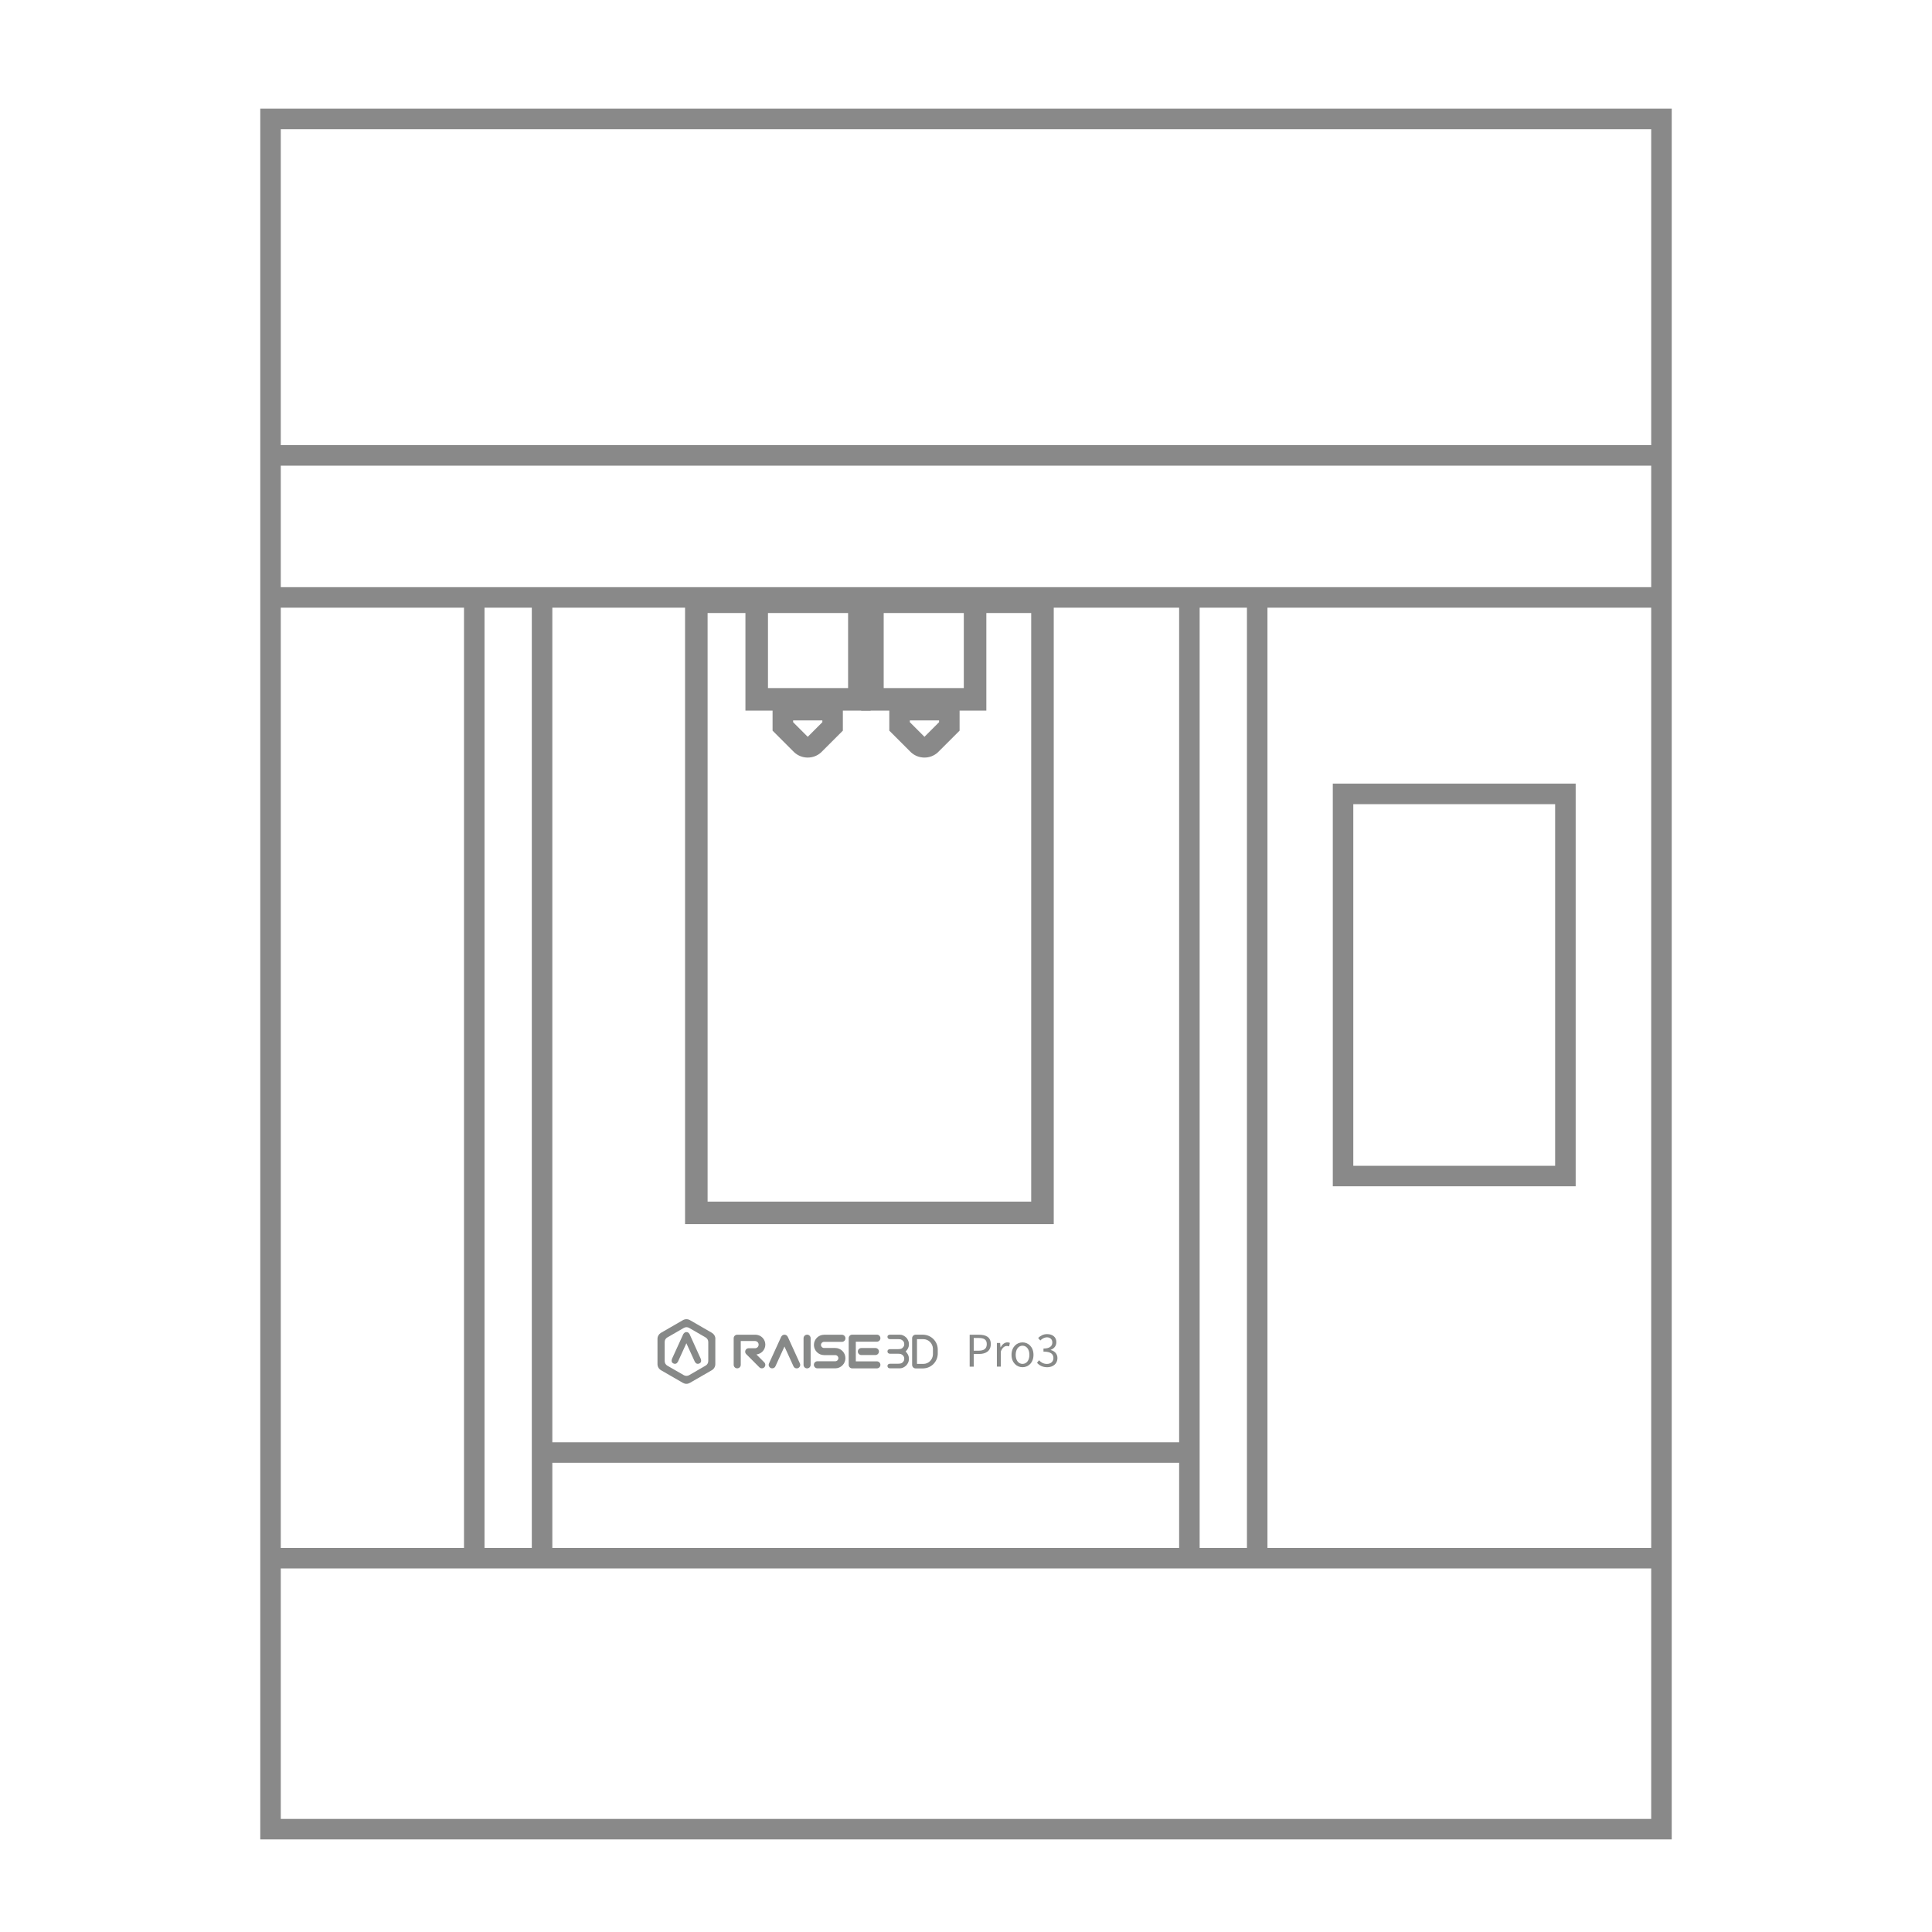 <?xml version="1.0" encoding="iso-8859-1"?>
<!-- Generator: Adobe Illustrator 22.0.0, SVG Export Plug-In . SVG Version: 6.00 Build 0)  -->
<svg version="1.1" id="&#x56FE;&#x5C42;_1" xmlns="http://www.w3.org/2000/svg" xmlns:xlink="http://www.w3.org/1999/xlink" x="0px"
	 y="0px" viewBox="0 0 60 60" style="enable-background:new 0 0 60 60;" xml:space="preserve">
<g>
	<g>
		<g>
			<path style="fill:#898989;" d="M51.917,57.125H8.083V3.375h43.834V57.125z M8.72,56.488h42.56V4.012H8.72V56.488z"/>
		</g>
		<g>
			<rect x="8.401" y="13.824" style="fill:#898989;" width="43.188" height="0.637"/>
		</g>
		<g>
			<rect x="8.401" y="18.235" style="fill:#898989;" width="43.188" height="0.637"/>
		</g>
		<g>
			<rect x="8.401" y="48.072" style="fill:#898989;" width="43.188" height="0.637"/>
		</g>
		<g>
			<rect x="38.725" y="18.735" style="fill:#898989;" width="0.637" height="29.657"/>
		</g>
		<g>
			<rect x="36.619" y="18.554" style="fill:#898989;" width="0.637" height="29.837"/>
		</g>
		<g>
			<rect x="16.835" y="44.791" style="fill:#898989;" width="20.103" height="0.637"/>
		</g>
		<g>
			<rect x="16.516" y="18.554" style="fill:#898989;" width="0.637" height="29.837"/>
		</g>
		<g>
			<rect x="14.41" y="18.554" style="fill:#898989;" width="0.637" height="29.837"/>
		</g>
		<g>
			<path style="fill:#898989;" d="M48.934,36.842h-7.543V24.336h7.543V36.842z M42.028,36.204h6.268V24.974h-6.268V36.204z"/>
		</g>
		<g>
			<path style="fill:#898989;" d="M25.085,23.527c-0.151,0-0.303-0.055-0.421-0.165l-0.671-0.671v-0.957h2.183v0.957l-0.671,0.67
				C25.388,23.472,25.236,23.527,25.085,23.527z M24.631,22.428l0.454,0.454l0.454-0.454v-0.056h-0.908V22.428z"/>
		</g>
		<g>
			<path style="fill:#898989;" d="M28.71,23.527c-0.151,0-0.303-0.055-0.421-0.165l-0.671-0.671v-0.957h2.183v0.957l-0.671,0.67
				C29.013,23.472,28.861,23.527,28.71,23.527z M28.256,22.428l0.454,0.454l0.454-0.454v-0.056h-0.908V22.428z"/>
		</g>
		
			<rect x="23.5" y="18.656" style="fill:none;stroke:#898989;stroke-width:0.7;stroke-miterlimit:10;" width="3.188" height="3.063"/>
		
			<rect x="27.094" y="18.656" style="fill:none;stroke:#898989;stroke-width:0.7;stroke-miterlimit:10;" width="3.188" height="3.063"/>
		
			<rect x="21.625" y="18.688" style="fill:none;stroke:#898989;stroke-width:0.7;stroke-miterlimit:10;" width="10.75" height="18.979"/>
	</g>
	<g>
		<g>
			<g>
				<path style="fill:#878988;" d="M22.217,41.579L22.217,41.579c0-0.08-0.044-0.149-0.108-0.187l0,0l-0.004-0.002
					c-0.001-0.001-0.002-0.001-0.003-0.002l-0.67-0.387c-0.033-0.02-0.072-0.032-0.114-0.032c-0.042,0-0.08,0.012-0.114,0.032
					l-0.67,0.387c-0.001,0.001-0.002,0.001-0.003,0.002l-0.007,0.004l0,0c-0.063,0.038-0.105,0.107-0.105,0.186
					c0,0.001,0,0.003,0,0.004l0,0v0.778l0,0c0,0.001,0,0.002,0,0.002c0,0.082,0.045,0.153,0.112,0.191l0,0l0.679,0.392h0
					c0.032,0.018,0.068,0.029,0.107,0.029c0.039,0,0.076-0.011,0.107-0.029h0l0.681-0.393l0,0c0.066-0.038,0.11-0.108,0.11-0.189
					c0,0,0,0,0-0.001h0V41.579z M21.996,42.268L21.996,42.268C21.996,42.268,21.996,42.269,21.996,42.268
					c0,0.062-0.033,0.115-0.083,0.143l0,0L21.4,42.708h0c-0.024,0.013-0.052,0.021-0.081,0.021s-0.057-0.008-0.081-0.021h0
					l-0.512-0.295l0,0c-0.05-0.028-0.084-0.082-0.084-0.144c0,0,0-0.001,0-0.002l0,0V41.68l0,0c0-0.001,0-0.002,0-0.003
					c0-0.06,0.032-0.112,0.079-0.14l0,0l0.005-0.003c0.001-0.001,0.002-0.001,0.003-0.001l0.505-0.292
					c0.025-0.015,0.054-0.024,0.086-0.024s0.061,0.009,0.085,0.024l0.505,0.292c0.001,0,0.002,0.001,0.002,0.001l0.003,0.002v0
					c0.048,0.028,0.081,0.081,0.081,0.141l0,0V42.268z"/>
				<path style="fill:#878988;" d="M21.416,41.434c-0.003-0.006-0.007-0.011-0.011-0.016c0,0,0,0,0-0.001
					c-0.002-0.003-0.004-0.005-0.006-0.007c-0.003-0.003-0.005-0.006-0.008-0.009c-0.02-0.021-0.044-0.032-0.07-0.031
					c-0.001,0-0.002,0-0.003,0c-0.001,0-0.002,0-0.003,0c-0.026-0.001-0.049,0.01-0.07,0.031c-0.003,0.003-0.005,0.006-0.008,0.009
					c-0.002,0.002-0.004,0.005-0.006,0.007c0,0,0,0-0.001,0.001c-0.004,0.005-0.007,0.01-0.011,0.016l-0.352,0.771
					c-0.021,0.068-0.006,0.114,0.046,0.138c0.058,0.026,0.105,0.009,0.141-0.053l0.262-0.574l0.262,0.574
					c0.036,0.062,0.083,0.079,0.141,0.053c0.052-0.024,0.067-0.07,0.046-0.138L21.416,41.434z"/>
			</g>
			<g>
				<path style="fill:#878988;" d="M23.504,41.973"/>
				<path style="fill:#878988;" d="M23.491,42.064C23.491,42.064,23.491,42.064,23.491,42.064L23.491,42.064
					c0.155-0.016,0.277-0.147,0.277-0.306l0,0c0-0.162-0.126-0.295-0.286-0.306l0-0.001c-0.002,0-0.004,0-0.006,0h-0.015h-0.456
					h-0.11c-0.061,0-0.11,0.049-0.11,0.11v0.824c0,0.061,0.049,0.11,0.11,0.11c0.061,0,0.11-0.049,0.11-0.11v-0.738l0.443,0
					c0.062,0,0.112,0.05,0.112,0.112l0,0c0,0.062-0.05,0.112-0.112,0.112h-0.183c-0.032-0.004-0.066,0.006-0.091,0.03
					c-0.042,0.042-0.042,0.111,0,0.153l0.409,0.409c0.042,0.042,0.111,0.042,0.153,0c0.042-0.042,0.042-0.111,0-0.153"/>
				<g>
					<path style="fill-rule:evenodd;clip-rule:evenodd;fill:#878988;" d="M27.233,42.278h-0.655v-0.611h0.655
						c0.06,0,0.109-0.049,0.109-0.109c0-0.06-0.049-0.109-0.109-0.109h-0.767c-0.06,0-0.109,0.049-0.109,0.109c0,0,0,0,0,0.001
						c0,0,0,0,0,0.001v0.825c0,0,0,0,0,0.001c0,0,0,0.001,0,0.001c0,0.06,0.049,0.109,0.109,0.109h0.767
						c0.06,0,0.109-0.049,0.109-0.109C27.342,42.327,27.293,42.278,27.233,42.278z"/>
					<path style="fill-rule:evenodd;clip-rule:evenodd;fill:#878988;" d="M26.75,41.864c-0.06,0-0.109,0.049-0.109,0.109
						c0,0.06,0.049,0.109,0.109,0.109h0.437c0.06,0,0.109-0.049,0.109-0.109c0-0.06-0.049-0.109-0.109-0.109H26.75z"/>
				</g>
				<path style="fill:#878988;" d="M25.175,42.385V41.56c0,0,0,0,0-0.001c0,0,0,0,0-0.001c0-0.056-0.042-0.102-0.097-0.108
					c-0.001,0-0.001,0-0.002,0c-0.002,0-0.004,0-0.006,0c-0.002,0-0.004,0-0.005,0c0,0,0,0,0,0s0,0,0,0
					c-0.061,0-0.11,0.049-0.11,0.109c0,0.001,0,0.001,0,0.002v0.824c0,0,0,0,0,0.001c0,0,0,0,0,0.001
					c0,0.059,0.047,0.107,0.106,0.109c0.001,0,0.003,0,0.004,0c0,0,0,0,0,0s0,0,0,0c0.061,0,0.11-0.049,0.11-0.109
					C25.175,42.386,25.175,42.385,25.175,42.385z"/>
				<path style="fill:#878988;" d="M24.836,42.33l-0.37-0.812c-0.002-0.003-0.004-0.006-0.006-0.009
					c-0.018-0.035-0.055-0.059-0.098-0.059c-0.043,0-0.08,0.025-0.098,0.06c-0.002,0.002-0.003,0.005-0.005,0.008l-0.37,0.81
					c-0.011,0.017-0.017,0.037-0.017,0.058c0,0.06,0.049,0.109,0.11,0.109c0.046,0,0.086-0.028,0.102-0.068c0,0,0,0,0,0l0.278-0.609
					l0.277,0.606c0.015,0.042,0.056,0.072,0.103,0.072c0.061,0,0.11-0.049,0.11-0.109C24.852,42.366,24.846,42.347,24.836,42.33z"/>
				<path style="fill:#878988;" d="M25.592,41.672h0.35v0h0.203c0,0,0,0,0.001,0c0,0,0,0,0.001,0c0.059,0,0.107-0.047,0.109-0.106
					c0-0.001,0-0.003,0-0.004c0,0,0,0,0,0c0,0,0,0,0,0c0-0.061-0.049-0.11-0.109-0.11c-0.001,0-0.001,0-0.002,0h-0.203
					c-0.001,0-0.001,0-0.002,0h-0.347c-0.174,0-0.316,0.141-0.316,0.316c0,0.174,0.141,0.316,0.316,0.316h0.347
					c0.001,0,0.002,0,0.003,0v0c0.052,0.001,0.093,0.043,0.093,0.095c0,0.053-0.043,0.096-0.096,0.096h-0.35v0h-0.203
					c0,0,0,0-0.001,0c0,0,0,0-0.001,0c-0.059,0-0.107,0.047-0.109,0.106c0,0.001,0,0.003,0,0.004c0,0,0,0,0,0c0,0,0,0,0,0
					c0,0.061,0.049,0.11,0.109,0.11c0.001,0,0.001,0,0.002,0h0.203c0.001,0,0.001,0,0.002,0h0.347c0.174,0,0.316-0.141,0.316-0.316
					c0-0.174-0.141-0.316-0.316-0.316h-0.347c-0.001,0-0.002,0-0.003,0v0c-0.052-0.001-0.093-0.043-0.093-0.095
					C25.496,41.715,25.539,41.672,25.592,41.672z"/>
				<path style="fill:#878988;" d="M29.123,41.898c-0.007-0.24-0.198-0.434-0.437-0.447c-0.004,0-0.008-0.001-0.011-0.001h-0.239
					c-0.06,0-0.109,0.049-0.109,0.109c0,0,0,0,0,0.001c0,0,0,0,0,0.001v0.825c0,0,0,0,0,0.001c0,0,0,0.001,0,0.001
					c0,0.06,0.049,0.109,0.109,0.109h0.239c0.004,0,0.008,0,0.011-0.001c0.235-0.012,0.423-0.2,0.436-0.434h0.001L29.123,41.898
					L29.123,41.898z M28.676,42.357h-0.198v-0.768h0.192v0c0,0,0.005,0,0.005,0c0.163,0,0.292,0.132,0.298,0.294v0.18
					C28.968,42.225,28.839,42.357,28.676,42.357z"/>
				<path style="fill:#878988;" d="M27.634,41.45h0.314c0.072,0,0.141,0.034,0.209,0.102c0.046,0.062,0.069,0.121,0.069,0.176v0.038
					c0,0.07-0.033,0.139-0.1,0.206c0.066,0.067,0.1,0.136,0.1,0.207v0.038c0,0.065-0.028,0.129-0.085,0.192
					c-0.063,0.057-0.128,0.086-0.197,0.086h-0.309c-0.049-0.005-0.074-0.03-0.074-0.074c0-0.04,0.025-0.063,0.074-0.069h0.257
					c0.074,0,0.123-0.016,0.145-0.048c0.03-0.028,0.045-0.061,0.045-0.1v-0.017c0-0.057-0.033-0.102-0.1-0.135
					c-0.021-0.006-0.05-0.01-0.086-0.01h-0.261c-0.049-0.005-0.074-0.03-0.074-0.074c0-0.04,0.025-0.063,0.074-0.069h0.257
					c0.074,0,0.123-0.016,0.145-0.048c0.03-0.028,0.045-0.061,0.045-0.1v-0.017c0-0.057-0.033-0.102-0.1-0.135
					c-0.021-0.006-0.05-0.01-0.086-0.01h-0.261c-0.049-0.005-0.074-0.03-0.074-0.074C27.56,41.479,27.585,41.456,27.634,41.45z"/>
			</g>
		</g>
		<g>
			<path style="fill:#878988;" d="M30.115,41.451h0.283c0.223,0,0.372,0.074,0.372,0.291c0,0.21-0.149,0.307-0.365,0.307H30.24
				v0.394h-0.126V41.451z M30.388,41.947c0.175,0,0.257-0.064,0.257-0.206c0-0.143-0.088-0.189-0.262-0.189H30.24v0.395H30.388z"/>
			<path style="fill:#878988;" d="M30.959,41.708h0.101l0.011,0.134h0.004c0.051-0.093,0.126-0.153,0.208-0.153
				c0.033,0,0.056,0.004,0.079,0.016l-0.023,0.108c-0.024-0.009-0.042-0.012-0.072-0.012c-0.061,0-0.137,0.043-0.185,0.169v0.472
				h-0.123V41.708z"/>
			<path style="fill:#878988;" d="M31.414,42.076c0-0.245,0.161-0.387,0.341-0.387c0.18,0,0.341,0.142,0.341,0.387
				c0,0.244-0.161,0.384-0.341,0.384C31.575,42.46,31.414,42.319,31.414,42.076z M31.969,42.076c0-0.169-0.087-0.284-0.214-0.284
				c-0.127,0-0.212,0.115-0.212,0.284c0,0.169,0.085,0.281,0.212,0.281C31.883,42.357,31.969,42.245,31.969,42.076z"/>
			<path style="fill:#878988;" d="M32.205,42.325l0.062-0.081c0.058,0.061,0.134,0.114,0.246,0.114c0.118,0,0.202-0.07,0.202-0.184
				c0-0.119-0.08-0.199-0.309-0.199V41.88c0.204,0,0.275-0.083,0.275-0.189c0-0.096-0.065-0.157-0.168-0.16
				c-0.08,0.003-0.15,0.043-0.206,0.099l-0.066-0.079c0.074-0.069,0.162-0.119,0.277-0.119c0.166,0,0.288,0.089,0.288,0.249
				c0,0.12-0.072,0.2-0.177,0.24v0.005c0.118,0.027,0.211,0.116,0.211,0.252c0,0.177-0.142,0.283-0.318,0.283
				C32.368,42.46,32.27,42.395,32.205,42.325z"/>
		</g>
	</g>
</g>
</svg>
